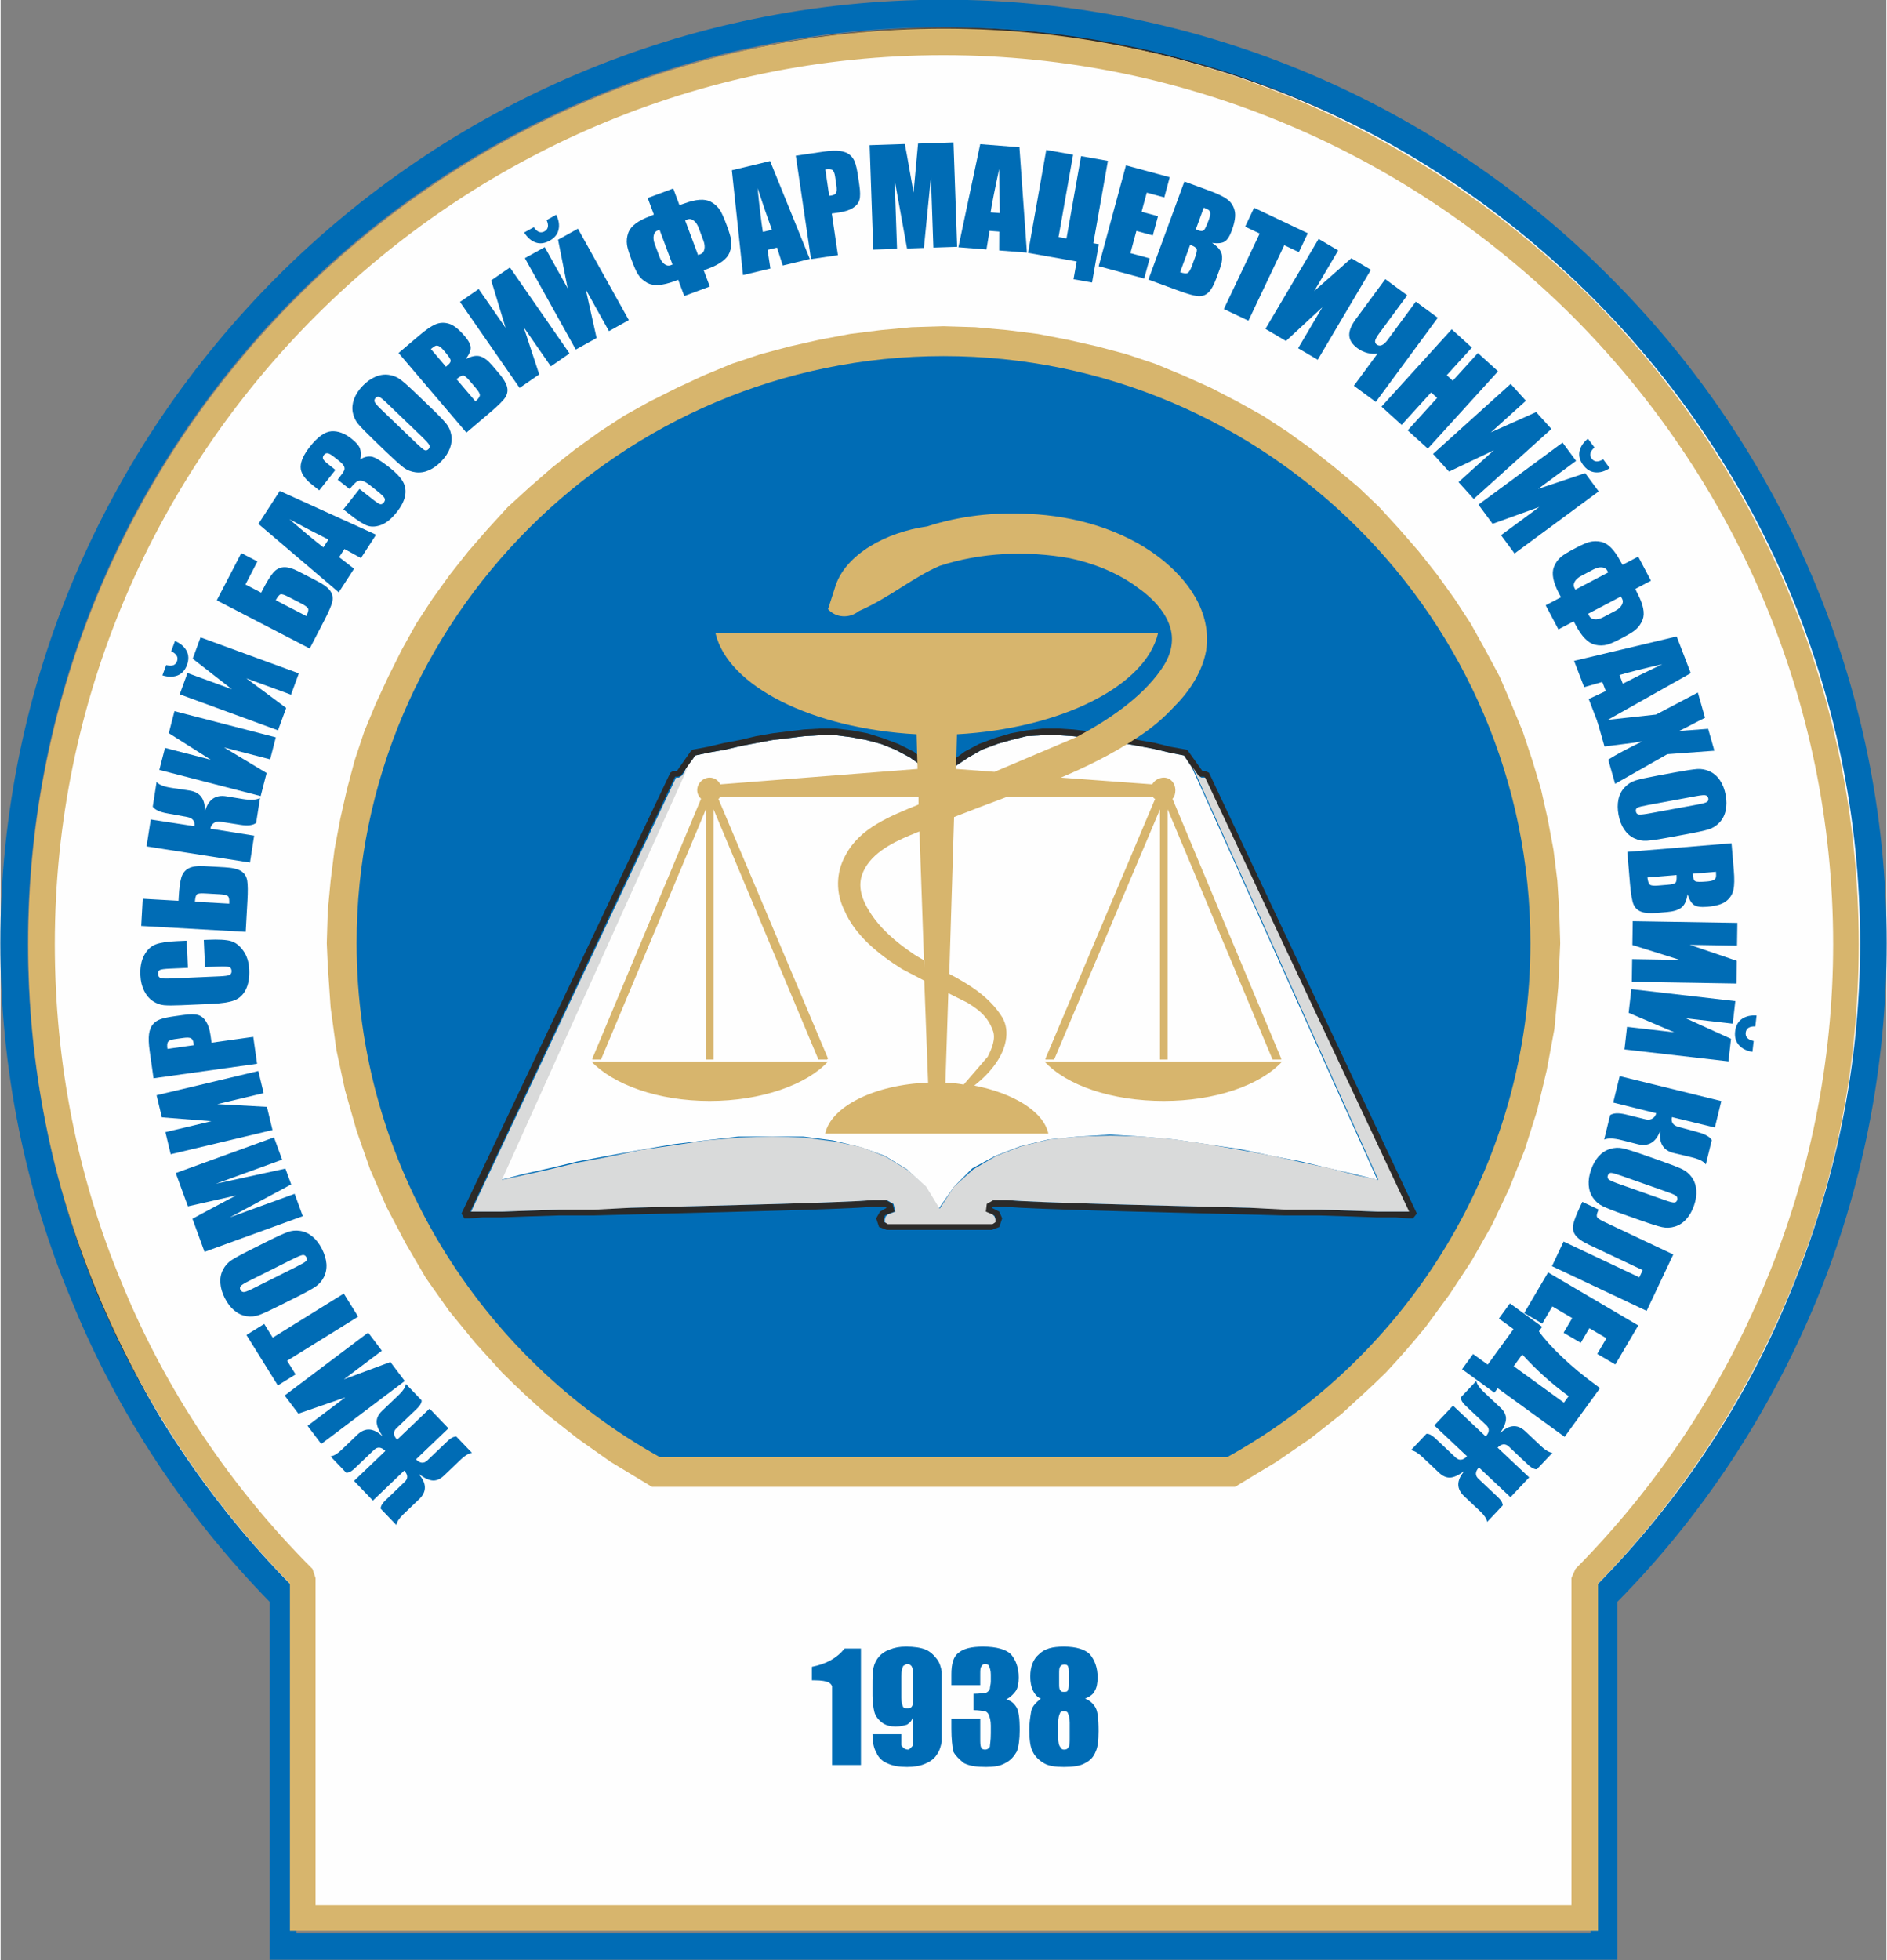 <?xml version="1.0" encoding="UTF-8" standalone="no"?>
<!-- Creator: CorelDRAW X7 -->

<svg
   xml:space="preserve"
   width="1762px"
   height="1830px"
   version="1.1"
   style="shape-rendering:geometricPrecision; text-rendering:geometricPrecision; image-rendering:optimizeQuality; fill-rule:evenodd; clip-rule:evenodd"
   viewBox="0 0 1960 2037"
   id="svg14"
   sodipodi:docname="logo-prof-path.svg"
   inkscape:version="1.1 (c68e22c387, 2021-05-23)"
   inkscape:export-filename="logo-prof-txt.png"
   inkscape:export-xdpi="96"
   inkscape:export-ydpi="96"
   xmlns:inkscape="http://www.inkscape.org/namespaces/inkscape"
   xmlns:sodipodi="http://sodipodi.sourceforge.net/DTD/sodipodi-0.dtd"
   xmlns="http://www.w3.org/2000/svg"
   xmlns:svg="http://www.w3.org/2000/svg"><rect x="0" y="0" width="1960" height="2037" fill="#808080" stroke="none"/><sodipodi:namedview
   id="namedview14"
   pagecolor="#ffffff"
   bordercolor="#000000"
   borderopacity="0.25"
   inkscape:showpageshadow="2"
   inkscape:pageopacity="0.0"
   inkscape:pagecheckerboard="0"
   inkscape:deskcolor="#d1d1d1"
   showguides="true"
   inkscape:zoom="0.30254897"
   inkscape:cx="1518.7624"
   inkscape:cy="884.15439"
   inkscape:window-width="1920"
   inkscape:window-height="1057"
   inkscape:window-x="1358"
   inkscape:window-y="-8"
   inkscape:window-maximized="1"
   inkscape:current-layer="Слой_x0020_1"
   inkscape:pageshadow="2"
   showgrid="false" />
 <defs
   id="defs1">
  <style
   type="text/css"
   id="style1">
   <![CDATA[
    .str0 {stroke:#2B2A29;stroke-width:2.629}
    .str2 {stroke:#D7B56D;stroke-width:2.629}
    .str1 {stroke:#006CB5;stroke-width:2.629}
    .fil7 {fill:none}
    .fil4 {fill:#FEFEFE}
    .fil0 {fill:#FEFEFE}
    .fil6 {fill:#D9DADA}
    .fil5 {fill:#2B2A29}
    .fil2 {fill:#D7B56D}
    .fil3 {fill:#006CB5}
    .fil8 {fill:#D7B56D;fill-rule:nonzero}
    .fil1 {fill:#006CB5;fill-rule:nonzero}
   ]]>
  </style>
 </defs>
 <g
   id="Слой_x0020_1"
   inkscape:label="Слой 1"
   inkscape:groupmode="layer">
  <path
   class="fil0 str0"
   d="M 1664,2002 V 1658 C 1843,1479 1939,1240 1939,986 1939,458 1512,30 986,30 459,30 32,458 32,986 c 0,253 99,495 276,674 l -1,342 z"
   id="path1" />
  <path
   class="fil1 str1"
   d="m 1679,1664 v 371 H 281 V 1664 C 194,1575 123,1469 75,1351 27,1237 1,1111 1,980 1,441 441,1 980,1 c 270,0 515,110 692,288 177,177 287,422 287,691 0,131 -26,257 -73,371 -49,118 -119,224 -207,313 z m -25,-5 4,-9 c 87,-88 157,-192 204,-308 46,-112 72,-234 72,-362 C 1934,718 1827,479 1654,307 1481,134 1243,27 980,27 455,27 27,455 27,980 c 0,128 25,250 71,362 48,116 118,220 205,308 l 3,9 v 351 h 1348 z"
   id="path2" />
  <path
   class="fil2"
   d="m 980,339 33,1 33,3 32,4 31,6 31,7 30,8 30,10 29,12 29,13 27,14 27,15 26,17 25,18 24,19 24,20 22,21 21,23 20,23 19,24 18,25 17,26 15,27 15,28 12,28 12,29 10,30 9,30 7,31 6,32 4,32 2,32 1,33 -2,45 -4,44 -8,43 -10,42 -13,41 -16,40 -18,38 -21,37 -23,35 -25,34 c -13,16 -27,32 -41,47 -15,15 -31,29 -46,43 l -33,26 -35,24 -43,26 H 677 l -43,-26 -34,-24 -33,-26 c -16,-14 -31,-28 -46,-43 l -28,-31 -27,-33 -24,-34 -21,-36 -20,-38 -17,-39 -14,-40 -12,-42 -9,-42 -6,-44 -3,-44 -1,-23 1,-33 3,-32 4,-32 6,-32 7,-31 8,-30 10,-30 12,-29 13,-28 14,-28 15,-27 17,-26 18,-25 19,-24 20,-23 21,-23 23,-21 23,-20 24,-19 25,-18 26,-17 27,-15 28,-14 28,-13 29,-12 30,-10 30,-8 31,-7 32,-6 32,-4 32,-3 z"
   id="path3" />
  <path
   class="fil3"
   d="m 980,370 c 336,0 610,274 610,610 0,229 -127,430 -315,534 H 685 C 498,1410 370,1209 370,980 370,644 644,370 980,370 Z"
   id="path4" />
  <path
   class="fil4"
   d="m 991,797 15,-10 14,-8 16,-6 14,-4 16,-4 17,-1 h 16 l 16,1 17,2 17,2 16,3 17,3 16,3 17,4 15,3 8,12 193,429 -24,-6 -26,-6 -29,-7 -31,-6 -33,-7 -34,-5 -34,-5 -34,-3 -33,-2 -33,2 -31,3 -29,7 -26,10 -24,13 -19,19 -16,23 -14,-23 -19,-18 -23,-14 -25,-9 -29,-7 -31,-4 h -33 -34 l -35,4 -33,4 -35,6 -33,6 -32,6 -29,7 -27,6 -23,6 193,-429 9,-12 14,-3 17,-3 17,-4 16,-3 16,-3 17,-2 16,-2 17,-1 h 16 l 16,2 16,3 15,4 15,6 15,8 14,10 c 9,7 14,11 16,14 2,-2 5,-4 16,-14 z"
   id="path5" />
  <polygon
   class="fil5"
   points="991,797 1006,787 1020,779 1036,773 1050,769 1066,765 1083,764 1099,764 1115,765 1132,767 1149,769 1165,772 1182,775 1198,778 1215,782 1230,785 1244,806 1247,807 1251,807 1463,1259 1450,1259 1430,1259 1403,1258 1371,1257 1335,1256 1297,1255 1258,1254 1217,1253 1179,1252 1143,1251 1110,1250 1082,1249 1060,1248 1045,1247 1039,1247 1031,1247 1024,1251 1023,1259 1030,1262 1033,1263 1034,1266 1033,1270 1030,1271 975,1271 921,1271 918,1270 918,1266 919,1263 921,1262 929,1259 927,1251 920,1247 911,1247 906,1247 891,1248 868,1249 841,1250 808,1251 771,1252 733,1253 693,1254 654,1255 616,1256 580,1257 548,1258 521,1259 501,1259 488,1259 701,807 704,807 707,806 722,785 736,782 753,779 770,775 786,772 802,769 819,767 835,765 852,764 868,764 884,766 900,769 915,773 930,779 945,787 959,797 973,809 975,811 975,811 975,802 963,792 949,781 933,773 917,767 901,762 885,759 868,757 852,757 835,758 818,760 802,762 785,765 768,769 752,772 735,776 719,779 717,781 703,801 699,801 696,803 479,1261 482,1266 487,1266 501,1265 521,1265 548,1264 580,1263 616,1263 654,1262 693,1261 733,1260 771,1259 808,1258 841,1257 868,1256 891,1255 906,1254 913,1254 919,1254 921,1255 914,1259 910,1266 913,1275 921,1278 975,1278 1030,1278 1038,1275 1041,1266 1038,1259 1030,1255 1032,1254 1038,1254 1045,1254 1060,1255 1082,1256 1110,1257 1143,1258 1179,1259 1217,1260 1258,1261 1297,1262 1335,1263 1371,1263 1403,1264 1430,1265 1450,1265 1464,1266 1468,1266 1472,1261 1256,803 1252,801 1249,801 1234,780 1233,779 1216,776 1200,772 1183,769 1166,765 1149,762 1132,760 1115,758 1099,757 1083,757 1066,759 1050,762 1033,767 1017,773 1002,781 987,792 975,802 975,811 977,809 "
   id="polygon5" />
  <path
   class="fil2"
   d="m 1203,658 c -13,55 -101,99 -209,105 l -1,36 40,3 85,-36 c 32,-17 67,-40 88,-70 8,-11 13,-24 11,-38 -3,-20 -20,-37 -36,-48 -20,-15 -46,-25 -70,-30 -45,-8 -92,-6 -135,8 -28,12 -52,33 -84,47 -10,8 -24,7 -32,-2 l 8,-25 c 11,-32 52,-55 95,-61 34,-11 70,-15 106,-13 47,2 97,16 135,45 30,23 55,57 49,97 -4,22 -17,42 -33,58 -11,12 -24,23 -38,32 -27,18 -54,31 -80,42 l 95,7 c 2,-4 7,-7 12,-7 7,0 12,6 12,13 0,4 -1,7 -3,9 l 113,270 v 1 h -9 L 1213,841 v 260 h -8 V 841 l -110,260 h -9 v -1 l 114,-270 c -1,0 -2,-1 -2,-2 h -152 c -19,7 -37,14 -55,21 l -5,163 c 21,11 42,24 55,45 9,15 3,34 -6,47 -6,9 -14,17 -23,24 41,8 72,27 77,50 H 857 c 6,-28 51,-51 107,-53 l -4,-106 -23,-12 c -24,-15 -49,-35 -60,-61 -9,-18 -9,-39 1,-57 15,-29 47,-41 76,-53 v -8 H 748 c -1,1 -1,2 -2,2 l 114,270 -1,1 h -9 L 741,841 v 260 h -8 V 841 l -109,260 h -9 v -1 L 728,830 c -2,-2 -4,-5 -4,-9 0,-7 6,-13 13,-13 5,0 9,3 11,7 l 205,-16 -1,-36 C 843,757 756,713 743,658 Z m -218,374 -3,93 c 6,0 13,1 19,2 l 25,-29 c 4,-8 9,-19 5,-28 -5,-13 -13,-20 -26,-28 z m -25,-26 -5,-142 c -3,1 -7,3 -10,4 -19,8 -43,20 -50,42 -4,13 1,26 8,37 11,18 28,32 44,43 4,3 8,5 13,8 z m -346,97 c 23,24 69,41 123,41 54,0 101,-17 123,-41 z m 718,0 c -23,25 -70,41 -123,41 -54,0 -101,-16 -124,-41 z"
   id="path6" />
  <polygon
   class="fil6"
   points="1382,1214 1353,1208 1322,1201 1289,1195 1255,1189 1221,1184 1187,1181 1154,1180 1121,1181 1090,1184 1061,1191 1035,1201 1011,1215 991,1233 976,1256 962,1233 943,1216 920,1202 895,1192 866,1186 835,1182 802,1181 768,1182 733,1185 700,1190 665,1195 632,1202 600,1208 571,1215 544,1221 521,1226 714,798 708,806 705,808 702,808 489,1259 502,1259 522,1259 549,1258 581,1257 617,1257 655,1255 694,1254 734,1253 772,1252 809,1251 842,1250 869,1249 892,1248 907,1247 912,1247 921,1247 928,1251 930,1259 922,1262 920,1264 919,1267 919,1270 922,1272 976,1272 1031,1272 1034,1270 1034,1267 1033,1264 1031,1262 1024,1259 1025,1251 1032,1247 1040,1247 1046,1247 1061,1248 1083,1249 1111,1250 1144,1251 1180,1252 1218,1253 1258,1254 1298,1255 1336,1257 1372,1257 1404,1258 1431,1259 1451,1259 1464,1259 1252,808 1248,808 1245,806 1239,797 1432,1226 1408,1221 "
   id="polygon6" />
  <path
   class="fil1"
   d="m 1222.19,1644 c 0,0 41,-27 0,0 z m -328,69 v 121 h -30 v -65 c 0,-9 0,-15 0,-17 -1,-2 -2,-3 -4,-4 -2,-1 -7,-2 -14,-2 h -3 v -14 c 15,-3 26,-9 34,-19 z m 12,89 h 30 c 0,6 0,9 0,11 0,1 1,2 2,3 1,1 3,2 5,2 1,0 2,-1 3,-2 1,-1 2,-2 2,-3 0,-2 0,-5 0,-9 v -20 c -1,4 -3,6 -6,8 -3,1 -7,2 -12,2 -5,0 -10,-1 -14,-4 -4,-3 -7,-7 -8,-11 -1,-4 -2,-10 -2,-17 v -10 c 0,-8 0,-14 1,-19 2,-9 8,-16 17,-19 5,-2 10,-3 17,-3 8,0 15,1 20,3 5,2 9,6 12,10 3,4 4,8 5,13 0,5 0,14 0,27 v 17 c 0,14 0,24 0,29 -1,4 -2,9 -5,13 -3,5 -8,8 -13,10 -5,2 -11,3 -18,3 -8,0 -15,-1 -21,-4 -5,-2 -9,-6 -11,-11 -3,-5 -4,-12 -4,-19 z m 30,-38 c 0,5 1,8 2,10 1,1 3,1 4,1 2,0 4,0 5,-2 1,-1 1,-4 1,-9 v -22 c 0,-5 0,-8 -1,-10 -1,-2 -3,-3 -5,-3 -1,0 -2,1 -4,2 -1,2 -2,5 -2,11 z m 109,2 c 5,1 8,4 10,7 3,4 4,12 4,25 0,9 -1,17 -3,22 -3,5 -6,9 -12,12 -5,3 -12,4 -20,4 -10,0 -17,-1 -23,-4 -5,-4 -9,-8 -11,-12 -1,-5 -2,-13 -2,-24 v -10 h 30 v 20 c 0,5 0,8 1,10 0,1 2,2 4,2 2,0 4,-1 5,-3 0,-2 1,-6 1,-14 v -8 c 0,-5 -1,-8 -2,-11 -1,-2 -2,-3 -4,-4 -3,0 -6,-1 -12,-1 v -17 c 7,0 11,-1 13,-1 2,-1 3,-2 4,-4 0,-2 1,-5 1,-8 v -7 c 0,-4 -1,-7 -2,-9 0,-1 -2,-2 -4,-2 -2,0 -3,1 -4,3 -1,1 -1,4 -1,9 v 10 h -30 v -11 c 0,-11 2,-19 8,-23 5,-4 13,-6 25,-6 14,0 24,3 29,8 5,6 8,14 8,24 0,6 -1,11 -3,14 -2,3 -5,6 -10,9 z m 82,-1 c 5,2 8,5 10,8 3,4 4,12 4,26 0,10 -1,17 -3,21 -2,5 -5,9 -11,12 -5,3 -13,4 -22,4 -9,0 -16,-1 -21,-4 -5,-3 -9,-7 -11,-11 -3,-5 -4,-13 -4,-24 0,-7 1,-13 2,-19 1,-5 5,-9 10,-13 -3,-1 -6,-4 -8,-8 -2,-4 -3,-9 -3,-15 0,-10 3,-18 9,-23 6,-6 14,-8 26,-8 13,0 22,3 27,8 5,6 8,14 8,24 0,6 -1,11 -3,14 -1,3 -5,6 -10,8 z m -17,-25 c 0,-5 0,-7 -1,-9 -1,-2 -7,-2 -8,1 -1,1 -1,4 -1,8 v 9 c 0,3 0,6 1,7 1,2 2,2 4,2 2,0 4,0 4,-2 1,-1 1,-4 1,-8 z m 1,50 c 0,-5 -1,-8 -2,-10 0,-1 -2,-2 -4,-2 -2,0 -4,1 -4,2 -1,2 -2,5 -2,10 v 15 c 0,6 1,9 2,10 1,2 2,3 4,3 3,0 4,-1 5,-3 1,-1 1,-5 1,-10 z"
   id="path7" />
  
  <path
   class="fil7"
   d="M 451,1475 C 332,1344 267,1174 267,997 267,603 586,284 980,284 c 394,0 714,319 714,713 0,171 -62,336 -173,466"
   id="path9" />
  
  <path
   class="fil7"
   d="M 451,1475 C 332,1344 267,1174 267,997 267,603 586,284 980,284 c 394,0 714,319 714,713 0,171 -62,336 -173,466"
   id="path11" />
  
  <path
   class="fil7"
   d="M 451,1475 C 332,1344 267,1174 267,997 267,603 586,284 980,284 c 394,0 714,319 714,713 0,171 -62,336 -173,466"
   id="path13" />
  <path
   class="fil8 str2"
   d="m 1659,1645 v 360 H 302 V 1645 C 217,1558 148,1455 101,1341 55,1230 30,1109 30,981 30,458 457,31 980,31 c 262,0 499,107 672,279 172,172 278,410 278,671 0,128 -25,249 -71,360 -47,114 -115,217 -200,304 z m -25,-5 4,-9 c 84,-85 152,-186 198,-299 45,-108 70,-227 70,-351 C 1906,726 1802,495 1634,327 1466,160 1235,56 980,56 470,56 55,472 55,981 c 0,124 24,243 69,351 46,113 114,214 199,299 l 3,9 v 341 h 1308 z"
   id="path14" />
 <circle
   style="fill:none;fill-opacity:0.637;stroke-width:1.016"
   id="path15"
   cx="982.409"
   cy="975.376"
   r="638.66" /><g
   aria-label="ЖИТОМИРСЬКИЙ БАЗОВИЙ ФАРМАЦЕВТИЧНИЙ ФАХОВИЙ КОЛЕДЖ"
   transform="matrix(-0.757,0.834,-0.836,-0.757,2534.793,895.888)"
   id="text16"
   style="font-size:102.234px;line-height:0;letter-spacing:-3.259px;fill:#006cb5;stroke-width:1.113"><path
     d="m 1661.69,1010.98 q 0.381,-7.911 -6.212,-8.378 l -25.299,-1.79 q -5.048,-0.357 -7.106,-1.637 -2.003,-1.216 -1.969,-1.691 l 1.462,-20.667 q 3.671,2.946 11.273,3.483 l 21.617,1.529 q 6.889,0.487 10.243,4.545 3.35,4.117 4.234,13.55 l 0.119,0.008 q 2.084,-16.803 16.872,-15.757 l 20.37,1.441 q 7.542,0.534 11.473,-1.874 l -1.462,20.667 q -0.419,0.866 -2.739,1.597 -2.26,0.735 -6.596,0.429 l -23.934,-1.693 q -6.592,-0.466 -7.38,7.297 l 39.909,2.824 -1.773,25.062 -39.909,-2.824 q -0.321,7.915 6.271,8.382 l 23.934,1.693 q 4.989,0.353 6.992,1.569 2.003,1.216 1.965,1.751 l -1.462,20.667 q -3.552,-2.937 -11.095,-3.471 l -20.37,-1.441 q -14.788,-1.046 -14.481,-18.035 l -0.119,-0.01 q -2.204,9.215 -6.1,12.819 -3.896,3.604 -10.785,3.116 l -21.617,-1.53 q -7.602,-0.538 -11.651,1.862 l 1.462,-20.667 q 0.483,-0.921 2.803,-1.652 2.316,-0.672 6.651,-0.365 l 25.3,1.79 q 6.592,0.466 7.338,-7.538 l -41.334,-2.924 1.773,-25.062 z"
     style="font-size:121.932px"
     id="path25" /><path
     d="m 1604.609,1122.144 3.914,-20.588 43.107,8.195 -40.672,-21.004 4.103,-21.583 94.753,18.014 -3.914,20.588 -42.756,-8.129 40.132,21.932 -3.914,20.588 z"
     style="font-size:121.932px"
     id="path27" /><path
     d="m 1681.63,1203.721 -18.547,-5.302 4.091,-14.311 -74.131,-21.191 6.889,-24.1 74.131,21.191 4.075,-14.254 18.547,5.302 z"
     style="font-size:121.932px"
     id="path29" /><path
     d="m 1604.767,1247.442 q -13.547,-5.246 -18.952,-8.105 -5.371,-2.782 -8.723,-7.975 -3.374,-5.137 -3.658,-11.823 -0.284,-6.686 2.662,-14.292 2.795,-7.218 7.363,-12.089 4.602,-4.794 10.675,-6.464 6.074,-1.67 11.884,-0.186 5.81,1.484 19.69,6.859 l 15.379,5.956 q 13.547,5.246 18.918,8.028 5.405,2.859 8.779,7.997 3.352,5.193 3.636,11.879 0.284,6.686 -2.662,14.292 -2.795,7.218 -7.397,12.011 -4.568,4.871 -10.642,6.541 -6.074,1.67 -11.884,0.186 -5.81,-1.484 -19.69,-6.859 z m 38.588,-11.936 q 6.274,2.429 8.274,2.374 2.035,0.022 2.873,-2.143 0.71,-1.832 -0.347,-3.39 -1.022,-1.481 -7.962,-4.169 l -41.973,-16.254 q -7.828,-3.031 -9.897,-3.13 -2.09,-0.043 -2.993,2.288 -0.924,2.387 0.927,3.871 1.852,1.483 9.791,4.558 z"
     style="font-size:121.932px"
     id="path31" /><path
     d="m 1614.701,1352.208 -85.278,-44.931 10.213,-19.384 57.572,30.333 -53.492,-38.076 7.243,-13.748 60.557,21.475 -56.255,-29.64 10.213,-19.384 85.278,44.931 -15.125,28.707 q -8.356,-2.788 -19.535,-6.861 l -23.311,-8.379 37.157,26.037 z"
     style="font-size:121.932px"
     id="path33" /><path
     d="m 1493.756,1359.04 11.832,-17.298 36.217,24.772 -28.856,-35.534 12.403,-18.133 79.609,54.452 -11.832,17.298 -35.922,-24.571 27.99,36.168 -11.832,17.298 z"
     style="font-size:121.932px"
     id="path35" /><path
     d="m 1563.648,1426.064 -16.154,19.398 q -6.553,7.869 -11.293,11.05 -4.779,3.226 -8.864,3.388 -4.124,0.207 -8.073,-1.842 -3.942,-1.965 -10.896,-7.756 l -6.451,-5.372 q -7.091,-5.905 -9.12,-10.075 -2.029,-4.169 -0.491,-9.551 1.5,-5.337 6.758,-11.65 l 4.305,-5.17 -29.829,-24.841 16.04,-19.261 z m -28.713,8.708 -18.849,-15.697 q -0.732,0.785 -1.227,1.38 -2.21,2.654 -1.767,4.727 0.451,2.157 4.568,5.586 l 6.085,5.067 q 3.797,3.162 5.932,2.925 2.134,-0.237 5.258,-3.989 z"
     style="font-size:121.932px"
     id="path37" /><path
     d="m 1449.022,1488.632 17.806,-17.641 11.817,11.927 q 5.154,5.202 7.003,5.884 1.849,0.766 3.794,-1.161 2.199,-2.179 1.241,-4.33 -0.958,-2.151 -6.112,-7.354 l -31.512,-31.805 q -4.945,-4.991 -7.045,-5.927 -2.101,-0.936 -4.173,1.117 -1.988,1.97 -1.071,4.079 0.874,2.151 6.447,7.776 l 8.506,8.586 -17.806,17.641 -2.64,-2.665 q -10.518,-10.616 -13.395,-16.565 -2.92,-5.907 -1.07,-14.361 1.807,-8.412 9.335,-15.87 7.824,-7.752 15.707,-9.947 7.883,-2.195 14.477,1.162 6.636,3.399 16.609,13.465 l 19.82,20.005 q 7.333,7.401 10.471,11.584 3.18,4.225 4.079,10.123 0.857,5.94 -1.657,12.285 -2.514,6.429 -8.308,12.17 -7.867,7.794 -16.001,9.819 -8.135,2.025 -14.267,-0.95 -6.091,-2.933 -15.603,-12.534 z"
     style="font-size:121.932px"
     id="path39" /><path
     d="m 1375.218,1508.114 q -6.779,-8.377 -7.563,-13.793 -0.784,-5.417 2.91,-9.938 3.648,-4.484 13.32,-12.312 l 22.539,-18.24 60.675,74.975 -19.53,15.805 -20.787,-25.686 -3.008,2.434 q -9.025,7.303 -14.514,9.984 -5.489,2.681 -10.716,0.86 -5.235,-1.737 -11.528,-9.512 z m 21.366,-13.538 8.764,10.83 q 3.82,4.721 5.616,4.952 1.75,0.269 6.305,-3.188 l -19.925,-24.621 q -3.702,2.996 -4.249,4.971 -0.556,2.058 3.489,7.056 z"
     style="font-size:121.932px"
     id="path41" /><path
     d="m 1409.379,1574.42 -20.994,13.802 -22.471,-33.963 q -5.822,4.041 -1.802,10.59 l 9.937,15.982 q 5.525,8.837 4.336,13.965 l -19.352,12.723 q 0.906,-4.799 -5.194,-13.97 l -9.192,-13.765 q -8.341,-12.471 4.742,-23.567 -15.373,7.613 -23.646,-5.188 l -8.339,-12.901 q -5.968,-9.187 -11.355,-11.203 l 19.352,-12.723 q 5.378,0.811 11.102,9.517 l 10.335,15.721 q 1.962,2.985 4.981,3.566 3.001,0.663 5.919,-1.184 l -22.337,-34.193 20.994,-13.802 z"
     style="font-size:121.932px"
     id="path43" /><path
     d="m 1254.75,1553.736 18.551,-9.749 20.412,38.842 -8.87,-44.907 19.447,-10.22 44.867,85.379 -18.552,9.749 -20.246,-38.526 7.808,45.062 -18.551,9.749 z"
     style="font-size:121.932px"
     id="path45" /><path
     d="m 1196.743,1577.647 19.418,-7.884 16.507,40.656 -4.426,-45.561 20.355,-8.265 36.284,89.365 -19.418,7.884 -16.373,-40.325 3.354,45.61 -19.418,7.884 z m 63.972,100.742 -9.378,3.808 q -2.715,-7.637 -0.492,-13.873 2.168,-6.214 9.394,-9.148 7.282,-2.957 13.168,-0.013 5.853,3.021 9.208,10.334 l -9.378,3.808 q -3.73,-7.289 -9.302,-5.027 -5.627,2.285 -3.22,10.111 z"
     style="font-size:121.932px"
     id="path47" /><path
     d="m 1122.287,1622.324 q -2.749,-10.42 -1.243,-15.681 1.506,-5.262 6.729,-7.871 5.165,-2.594 17.197,-5.769 l 28.035,-7.396 24.604,93.259 -47.493,12.53 -4.268,-16.176 23.2,-6.121 -4.162,-15.774 -3.742,0.987 q -11.226,2.962 -17.332,3.156 -6.106,0.195 -10.127,-3.609 -4.063,-3.731 -6.614,-13.402 z m 25.038,-3.588 3.554,13.471 q 1.549,5.872 3.092,6.819 1.486,0.963 7.058,-0.323 l -8.08,-30.626 q -4.605,1.215 -5.913,2.792 -1.351,1.649 0.29,7.867 z"
     style="font-size:121.932px"
     id="path49" /><path
     d="m 1083.783,1703.611 -29.696,-92.818 25.325,-4.136 4.026,16.897 8.873,-1.449 -1.323,-17.339 25.619,-4.184 2.961,97.184 z m 3.114,-63.308 q 4.519,15.852 10.276,39.283 -0.692,-27.878 -1.815,-40.665 z"
     style="font-size:121.932px"
     id="path51" /><path
     d="m 1012.329,1668.198 q -5.59,-1.47 -8.55,-5.506 -2.956,-3.976 -4.005,-19.42 -0.779,-11.464 1.403,-17.998 2.186,-6.474 8.375,-10.236 6.193,-3.703 16.232,-4.385 11.405,-0.775 18.197,2.582 6.737,3.421 9.191,8.804 2.399,5.446 3.332,19.168 l 0.517,7.603 -23.998,1.631 -1.062,-15.622 q -0.424,-6.237 -1.254,-7.911 -0.885,-1.611 -3.439,-1.437 -2.792,0.19 -3.538,2.389 -0.746,2.199 -0.132,11.228 l 0.452,6.653 q 0.376,5.524 1.796,7.994 1.421,2.469 3.909,3.076 2.492,0.666 9.509,0.309 l 0.949,13.959 q -8.554,0.581 -10.529,1.372 -1.975,0.791 -2.717,3.049 -0.742,2.258 -0.423,6.951 l 0.363,5.346 q 0.343,5.049 1.521,6.58 1.119,1.535 3.317,1.386 2.495,-0.17 3.328,-1.957 0.778,-1.724 0.403,-7.248 l -0.537,-7.9 23.998,-1.631 0.557,8.197 q 0.936,13.781 -5.033,19.02 -5.965,5.299 -19.687,6.231 -17.167,1.167 -23.741,-5.13 -6.574,-6.296 -7.386,-18.236 -0.549,-8.079 1.403,-11.851 1.956,-3.713 7.278,-7.059 z"
     style="font-size:121.932px"
     id="path53" /><path
     d="m 933.249,1652.823 q 0.432,-14.521 1.327,-20.57 0.834,-5.991 4.613,-10.882 3.719,-4.893 9.929,-7.388 6.209,-2.495 14.362,-2.253 7.736,0.23 13.851,2.914 6.053,2.741 9.652,7.912 3.599,5.17 4.136,11.142 0.537,5.972 0.094,20.85 l -0.491,16.485 q -0.432,14.521 -1.266,20.512 -0.895,6.049 -4.614,10.941 -3.779,4.891 -9.988,7.386 -6.209,2.495 -14.362,2.253 -7.736,-0.23 -13.79,-2.972 -6.115,-2.684 -9.713,-7.854 -3.599,-5.17 -4.136,-11.142 -0.537,-5.972 -0.094,-20.85 z m 24.111,32.406 q -0.2,6.725 0.518,8.593 0.657,1.926 2.978,1.995 1.964,0.059 3.081,-1.457 1.056,-1.458 1.277,-8.896 l 1.339,-44.99 q 0.25,-8.391 -0.346,-10.374 -0.656,-1.985 -3.155,-2.059 -2.559,-0.076 -3.34,2.164 -0.781,2.24 -1.035,10.75 z"
     style="font-size:121.932px"
     id="path55" /><path
     d="m 915.874,1707.972 -24.796,-3.23 q -11.749,-1.53 -17.532,-4.145 -5.843,-2.622 -8.831,-8.716 -2.996,-6.034 -1.381,-18.432 1.092,-8.383 4.179,-11.344 3.028,-2.968 10.993,-3.731 -8.366,-3.071 -10.844,-8.017 -2.485,-4.887 -1.27,-14.215 l 1.154,-8.856 q 1.261,-9.682 4.112,-14.054 2.792,-4.38 7.856,-5.461 5.064,-1.081 20.06,0.872 l 28.752,3.745 z m -22.725,-19.591 2.769,-21.254 q -1.602,-0.149 -2.487,-0.264 -3.66,-0.477 -4.895,1.163 -1.242,1.7 -2.35,10.201 -0.585,4.487 0.011,6.366 0.588,1.938 1.884,2.587 1.237,0.641 5.067,1.2 z m 4.707,-36.131 3.484,-26.744 q -5.277,-0.507 -6.887,0.784 -1.668,1.284 -2.422,7.069 l -1.161,8.915 q -0.8,6.14 0.33,7.608 1.13,1.468 6.656,2.368 z"
     style="font-size:121.932px"
     id="path57" /><path
     d="m 810.294,1591.044 20.411,4.754 -9.954,42.735 22.652,-39.777 21.396,4.984 -21.879,93.936 -20.411,-4.754 9.873,-42.387 -23.557,39.2 -20.411,-4.754 z"
     style="font-size:121.932px"
     id="path59" /><path
     d="m 750.77,1571.205 19.846,6.732 -14.095,41.553 26.443,-37.365 20.805,7.057 -30.982,91.339 -19.846,-6.732 13.98,-41.215 -27.286,36.702 -19.846,-6.732 z m -17.473,118.051 -9.585,-3.251 q 2.939,-7.553 8.699,-10.818 5.703,-3.284 13.089,-0.778 7.442,2.525 9.971,8.6 2.453,6.113 0.209,13.839 l -9.585,-3.251 q 1.944,-7.954 -3.751,-9.885 -5.751,-1.951 -9.048,5.544 z"
     style="font-size:121.932px"
     id="path61" /><path
     d="m 625.418,1562.874 q 4.356,-8.405 7.066,-11.694 3.767,-4.552 9.499,-6.812 8.918,-3.492 24.406,4.534 l 3.912,2.027 7.342,-14.167 22.307,11.561 -7.342,14.166 3.436,1.781 q 15.541,8.054 17.829,17.354 1.458,5.986 -0.089,11.689 -1.125,4.111 -5.48,12.516 l -0.767,1.48 q -4.356,8.405 -7.066,11.694 -3.767,4.552 -9.499,6.812 -8.783,3.361 -24.377,-4.72 -1.163,-0.603 -3.518,-1.622 l -7.506,14.484 -22.307,-11.56 7.506,-14.484 q -2.614,-1.556 -3.829,-2.186 -15.594,-8.081 -17.859,-17.168 -1.458,-5.986 0.089,-11.689 1.125,-4.111 5.48,-12.516 z m 24.747,6.723 -5.725,11.048 q -2.274,4.387 -1.899,7.934 0.322,3.52 2.859,4.835 l 2.273,1.178 15.725,-30.342 -2.273,-1.178 q -2.537,-1.315 -5.599,0.451 -3.114,1.739 -5.36,6.074 z m 35.539,6.214 -15.725,30.342 1.85,0.959 q 2.484,1.288 5.599,-0.451 3.061,-1.766 5.335,-6.154 l 5.725,-11.048 q 2.246,-4.335 1.925,-7.854 -0.375,-3.547 -2.859,-4.835 z m -60.445,-13.019 z"
     style="font-size:121.932px"
     id="path63" /><path
     d="m 554.501,1573.287 42.373,-87.759 21.213,14.438 -8.715,15.026 7.432,5.058 10.979,-13.485 21.459,14.605 -64.767,72.517 z m 45.848,-43.767 q -7.637,14.607 -19.596,35.563 18.693,-20.694 26.683,-30.74 z"
     style="font-size:121.932px"
     id="path65" /><path
     d="m 534.911,1559.074 -19.486,-16.048 q -7.905,-6.51 -11.111,-11.233 -3.252,-4.761 -3.436,-8.846 -0.23,-4.123 1.798,-8.083 1.944,-3.952 7.697,-10.938 l 5.337,-6.48 q 5.866,-7.124 10.024,-9.175 4.158,-2.052 9.549,-0.543 5.345,1.471 11.687,6.694 l 5.193,4.277 24.677,-29.965 19.349,15.934 z m -8.865,-28.665 15.593,-18.935 q -0.789,-0.727 -1.387,-1.219 -2.666,-2.195 -4.736,-1.741 -2.155,0.462 -5.561,4.599 l -5.034,6.112 q -3.141,3.815 -2.893,5.948 0.249,2.133 4.017,5.237 z"
     style="font-size:121.932px"
     id="path67" /><path
     d="m 428.135,1459.703 69.154,-67.148 15.263,15.719 -46.687,45.332 52.783,-39.053 10.825,11.148 -39.19,50.916 45.619,-44.295 15.263,15.719 -69.154,67.148 -22.604,-23.279 q 5.241,-7.08 12.578,-16.446 l 15.193,-19.565 -36.274,27.255 z"
     style="font-size:121.932px"
     id="path69" /><path
     d="m 390.609,1411.697 67.429,-70.359 15.71,20.289 -12.933,11.596 5.504,7.108 14.61,-9.43 15.893,20.524 -84.014,48.94 z m 57.133,-27.448 q -11.779,11.53 -29.631,27.763 24.175,-13.901 34.88,-20.984 z"
     style="font-size:121.932px"
     id="path71" /><path
     d="m 438.141,1278.382 9.219,14.669 -14.064,8.839 24.204,38.512 -81.662,51.322 -13.369,-21.273 65.33,-41.057 -3.96,-6.301 -65.33,41.057 -13.369,-21.273 65.33,-41.057 -2.724,-4.335 z"
     style="font-size:121.932px"
     id="path73" /><path
     d="m 337.023,1327.783 -19.008,-37.223 17.18,-8.773 7.608,14.9 16.278,-8.312 -7.121,-13.945 16.331,-8.339 7.121,13.945 18.877,-9.639 -8.367,-16.384 17.18,-8.773 19.766,38.708 z"
     style="font-size:121.932px"
     id="path75" /><path
     d="m 311.892,1277.912 -9.388,-23.176 q -4.448,-10.981 -5.018,-17.303 -0.592,-6.377 3.242,-11.977 3.779,-5.578 15.367,-10.272 7.836,-3.174 11.932,-1.943 4.074,1.176 8.657,7.734 -1.442,-8.794 1.644,-13.385 3.031,-4.568 11.75,-8.1 l 8.277,-3.353 q 9.05,-3.666 14.259,-3.335 5.186,0.276 8.62,4.152 3.433,3.877 9.111,17.893 l 10.886,26.874 z m 5.875,-29.423 19.865,-8.047 q -0.659,-1.468 -0.994,-2.295 -1.386,-3.421 -3.421,-3.689 -2.091,-0.245 -10.037,2.974 -4.194,1.699 -5.536,3.142 -1.398,1.466 -1.325,2.913 0.05,1.393 1.448,5.002 z m 33.771,-13.68 24.997,-10.126 q -2.155,-4.844 -4.071,-5.61 -1.938,-0.821 -7.346,1.37 l -8.332,3.375 q -5.739,2.325 -6.461,4.03 -0.722,1.706 1.213,6.96 z"
     style="font-size:121.932px"
     id="path77" /><path
     d="m 270.822,1161.641 18.466,-5.577 4.303,14.249 73.808,-22.289 7.246,23.995 -73.808,22.289 4.286,14.192 -18.466,5.577 z"
     style="font-size:121.932px"
     id="path79" /><path
     d="m 351.19,1076.546 4.22,20.528 -42.98,8.835 45.605,3.937 4.423,21.519 -94.475,19.419 -4.22,-20.528 42.63,-8.763 -45.459,-5 -4.22,-20.528 z"
     style="font-size:121.932px"
     id="path81" /><path
     d="m 309.814,1039.551 q 3.507,2.694 5.958,7.351 2.392,4.663 2.9,9.638 0.914,8.944 -3.644,13.539 -4.564,4.536 -14.988,5.601 l -45.843,4.685 -2.554,-24.994 43.178,-4.412 q 5.627,-0.575 7.662,-1.741 1.97,-1.219 1.74,-3.469 -0.569,-5.567 -10.164,-4.587 l -43.415,4.437 -2.554,-24.994 95.95,-9.806 2.554,24.994 z"
     style="font-size:121.932px"
     id="path83" /><path
     d="m 247.368,946.35 96.391,0.031 -0.008,25.065 -40.485,-0.013 -0.002,7.502 40.485,0.013 -0.008,25.065 -96.391,-0.031 0.008,-25.065 34.472,0.011 0.002,-7.502 -34.472,-0.011 z"
     style="font-size:121.932px"
     id="path85" /><path
     d="m 349.718,883.859 -2.089,20.853 -43.66,-4.373 42.361,17.347 -2.19,21.86 -95.97,-9.613 2.089,-20.853 43.305,4.338 -41.904,-18.319 2.089,-20.853 z"
     style="font-size:121.932px"
     id="path87" /><path
     d="m 361.737,822.278 -4.124,20.547 -43.021,-8.634 40.455,21.418 -4.323,21.54 -94.564,-18.978 4.124,-20.547 42.671,8.564 -39.906,-22.34 4.124,-20.547 z m -119.318,-2.146 1.992,-9.923 q 7.868,1.943 11.847,7.235 3.99,5.234 2.455,12.88 -1.546,7.705 -7.247,10.994 -5.747,3.219 -13.697,1.988 l 1.992,-9.923 q 8.138,0.904 9.321,-4.991 1.195,-5.954 -6.662,-8.26 z"
     style="font-size:121.932px"
     id="path89" /><path
     d="m 353.884,696.896 q 8.895,3.239 12.505,5.504 4.999,3.151 7.977,8.544 4.61,8.395 -1.359,24.786 l -1.508,4.14 14.993,5.46 -8.597,23.608 -14.993,-5.46 -1.324,3.636 q -5.989,16.447 -14.918,19.912 -5.749,2.215 -11.603,1.414 -4.222,-0.587 -13.117,-3.826 l -1.566,-0.57 q -8.895,-3.239 -12.505,-5.504 -4.999,-3.151 -7.977,-8.544 -4.462,-8.278 1.547,-24.781 0.448,-1.231 1.156,-3.697 l -15.328,-5.582 8.597,-23.608 15.328,5.582 q 1.207,-2.792 1.675,-4.079 6.01,-16.503 14.73,-19.918 5.749,-2.215 11.603,-1.414 4.222,0.587 13.117,3.826 z m -3.486,25.406 -11.692,-4.258 q -4.643,-1.691 -8.113,-0.863 -3.449,0.772 -4.427,3.457 l -0.876,2.406 32.111,11.693 0.876,-2.406 q 0.978,-2.685 -1.167,-5.494 -2.125,-2.865 -6.712,-4.535 z m -1.593,36.043 -32.111,-11.693 -0.713,1.958 q -0.957,2.629 1.167,5.494 2.145,2.809 6.789,4.5 l 11.692,4.258 q 4.587,1.67 8.036,0.899 3.469,-0.828 4.427,-3.457 z m 5.14,-61.617 z"
     style="font-size:121.932px"
     id="path91" /><path
     d="m 334.437,627.909 92.479,30.735 -11.59,22.894 -16.022,-6.71 -4.061,8.021 14.785,9.153 -11.724,23.16 -80.244,-54.903 z m 49.3,39.839 Q 368.268,662.053 345.948,652.889 q 22.926,15.877 33.916,22.508 z"
     style="font-size:121.932px"
     id="path93" /><path
     d="m 372.847,563.753 31.527,29.998 52.605,17.257 -12.296,19.697 q -14.429,-4.094 -33.783,-12.105 7.223,5.632 15.027,12.469 l 12.072,10.343 -12.926,20.707 -40.814,-36.146 -40.953,-14.897 12.832,-20.555 q 3.731,1.557 12.65,4.808 6.83,2.439 12.366,4.701 l -19.435,-18.449 z"
     style="font-size:121.932px"
     id="path95" /><path
     d="m 460.22,541.013 q 11.554,8.805 15.951,13.055 4.386,4.166 6.162,10.086 1.812,5.873 0.226,12.374 -1.586,6.501 -6.53,12.989 -4.691,6.156 -10.433,9.565 -5.753,3.326 -12.052,3.241 -6.299,-0.084 -11.467,-3.125 -5.168,-3.041 -17.007,-12.062 l -13.117,-9.996 q -11.554,-8.805 -15.94,-12.971 -4.397,-4.249 -6.209,-10.122 -1.776,-5.92 -0.19,-12.421 1.586,-6.501 6.53,-12.989 4.691,-6.156 10.445,-9.482 5.742,-3.409 12.041,-3.325 6.299,0.084 11.467,3.125 5.168,3.041 17.007,12.062 z m -40.385,0.737 q -5.351,-4.078 -7.288,-4.581 -1.948,-0.587 -3.356,1.26 -1.191,1.563 -0.609,3.353 0.57,1.707 6.49,6.218 l 35.799,27.282 q 6.677,5.088 8.636,5.758 1.996,0.623 3.511,-1.366 1.552,-2.036 0.185,-3.976 -1.366,-1.94 -8.138,-7.1 z"
     style="font-size:121.932px"
     id="path97" /><path
     d="m 425.498,494.779 17.063,-18.28 q 8.084,-8.661 13.577,-11.841 5.534,-3.223 12.228,-2.106 6.651,1.077 15.79,9.608 6.18,5.769 6.789,10.002 0.65,4.19 -3.366,11.11 7.368,-5.014 12.831,-4.149 5.42,0.824 12.297,7.243 l 6.528,6.094 q 7.138,6.663 9.032,11.526 1.935,4.82 -0.134,9.567 -2.069,4.747 -12.388,15.802 l -19.785,21.196 z m 29.159,-7.07 15.668,14.625 q 1.053,-1.216 1.663,-1.869 2.519,-2.698 1.904,-4.657 -0.659,-1.999 -6.926,-7.849 -3.308,-3.088 -5.182,-3.697 -1.918,-0.65 -3.201,0.026 -1.242,0.632 -3.926,3.421 z m 26.636,24.863 19.716,18.403 q 3.485,-3.995 3.372,-6.056 -0.072,-2.104 -4.338,-6.085 l -6.572,-6.134 q -4.526,-4.225 -6.378,-4.161 -1.851,0.064 -5.801,4.033 z"
     style="font-size:121.932px"
     id="path99" /><path
     d="m 582.031,477.009 -15.747,13.829 -28.953,-32.97 19.156,41.574 -16.508,14.496 -63.643,-72.472 15.747,-13.829 28.718,32.702 -18.16,-41.973 15.747,-13.829 z"
     style="font-size:121.932px"
     id="path101" /><path
     d="m 632.813,440.16 -17.027,12.218 -25.581,-35.651 14.987,43.252 -17.85,12.808 -56.229,-78.364 17.027,-12.218 25.373,35.36 -13.957,-43.552 17.027,-12.218 z m -85.813,-82.93 8.223,-5.901 q 4.43,6.787 3.732,13.37 -0.65,6.549 -6.987,11.096 -6.385,4.582 -12.797,3.1 -6.398,-1.564 -11.374,-7.886 l 8.223,-5.901 q 5.336,6.211 10.221,2.705 4.934,-3.54 0.759,-10.584 z"
     style="font-size:121.932px"
     id="path103" /><path
     d="m 608.133,342.072 22.096,-11.959 19.489,35.757 q 6.146,-3.53 2.699,-10.397 l -8.537,-16.772 q -4.75,-9.276 -3.128,-14.284 l 20.368,-11.024 q -1.312,4.705 3.983,14.363 l 7.983,14.499 q 7.246,13.138 -6.737,23.076 15.967,-6.273 23.117,7.188 l 7.207,13.565 q 5.162,9.662 10.357,12.131 l -20.368,11.024 q -5.289,-1.267 -10.249,-10.43 l -8.955,-16.546 q -1.7,-3.142 -4.658,-3.978 -2.934,-0.917 -5.999,0.674 l 19.336,35.975 -22.096,11.959 z"
     style="font-size:121.932px"
     id="path105" /><path
     d="m 746.164,338.557 q 5.629,13.392 7.323,19.267 1.726,5.797 0.316,11.815 -1.355,5.995 -5.97,10.841 -4.615,4.846 -12.135,8.007 -7.135,2.999 -13.812,3.093 -6.645,0.016 -12.064,-3.196 -5.419,-3.212 -8.384,-8.424 -2.966,-5.212 -8.733,-18.933 l -6.39,-15.203 q -5.629,-13.392 -7.355,-19.189 -1.694,-5.875 -0.339,-11.87 1.41,-6.018 6.025,-10.864 4.615,-4.846 12.135,-8.007 7.135,-2.999 13.78,-3.015 6.677,-0.094 12.096,3.118 5.419,3.212 8.384,8.424 2.966,5.212 8.733,18.933 z m -35.38,-19.487 q -2.607,-6.202 -4.035,-7.604 -1.397,-1.48 -3.537,-0.58 -1.811,0.761 -2.199,2.604 -0.356,1.764 2.527,8.625 l 17.44,41.494 q 3.253,7.739 4.618,9.296 1.42,1.534 3.725,0.565 2.36,-0.992 2.142,-3.354 -0.218,-2.362 -3.517,-10.211 z"
     style="font-size:121.932px"
     id="path107" /><path
     d="m 825.946,355.42 -24.038,7.308 -22.442,-73.824 -7.006,2.13 15.879,52.235 q 3.134,10.31 1.825,15.624 -1.252,5.297 -6.317,8.081 -5.065,2.784 -16.913,6.386 l -3.76,1.143 -4.831,-15.893 q 4.386,-1.333 5.709,-2.918 1.323,-1.584 -0.599,-7.907 l -20.641,-67.9 55.083,-16.745 z"
     style="font-size:121.932px"
     id="path109" /><path
     d="m 813.022,259.817 40.922,-8.5 3.923,18.887 -16.38,3.402 3.717,17.896 15.331,-3.184 3.729,17.954 -15.331,3.184 4.311,20.752 18.012,-3.741 3.923,18.887 -42.554,8.839 z"
     style="font-size:121.932px"
     id="path111" /><path
     d="m 952.086,352.967 -17.224,1.867 -1.79,-16.514 -40.249,4.363 1.79,16.514 -17.165,1.861 -3.959,-36.52 5.09,-0.552 q 2.748,-12.215 3.215,-31.669 0.519,-19.519 -1.951,-42.307 l -0.314,-2.9 55.284,-5.992 8.212,75.764 5.09,-0.552 z m -34.04,-33.38 -6.159,-56.823 -7.399,0.802 0.077,0.71 q 2.983,27.524 0.163,56.754 z"
     style="font-size:121.932px"
     id="path113" /><path
     d="m 983.424,295.165 q -7.92,0.022 -8.051,6.629 l -0.502,25.358 q -0.1,5.06 -1.273,7.18 -1.113,2.062 -1.589,2.053 l -20.715,-0.41 q 2.755,-3.816 2.906,-11.435 l 0.429,-21.667 q 0.137,-6.905 4.018,-10.461 3.941,-3.555 13.317,-4.917 l 0.002,-0.119 Q 955.078,286.148 955.371,271.326 l 0.404,-20.417 q 0.15,-7.56 -2.455,-11.363 l 20.715,0.41 q 0.886,0.375 1.734,2.654 0.849,2.22 0.763,6.565 l -0.474,23.989 q -0.131,6.607 7.662,7 l 0.791,-40.001 25.12,0.497 -0.791,40.001 q 7.922,-0.082 8.052,-6.689 l 0.474,-23.989 q 0.099,-5 1.212,-7.062 1.113,-2.062 1.648,-2.052 l 20.715,0.41 q -2.753,3.697 -2.902,11.257 l -0.404,20.417 q -0.293,14.822 -17.276,15.379 v 0.119 q 9.315,1.732 13.112,5.44 3.797,3.708 3.661,10.613 l -0.428,21.667 q -0.151,7.619 2.451,11.541 l -20.715,-0.41 q -0.944,-0.436 -1.792,-2.715 -0.789,-2.278 -0.703,-6.624 l 0.501,-25.358 q 0.131,-6.607 -7.902,-6.945 l -0.819,41.43 -25.12,-0.497 z"
     style="font-size:121.932px"
     id="path115" /></g></g>
</svg>
